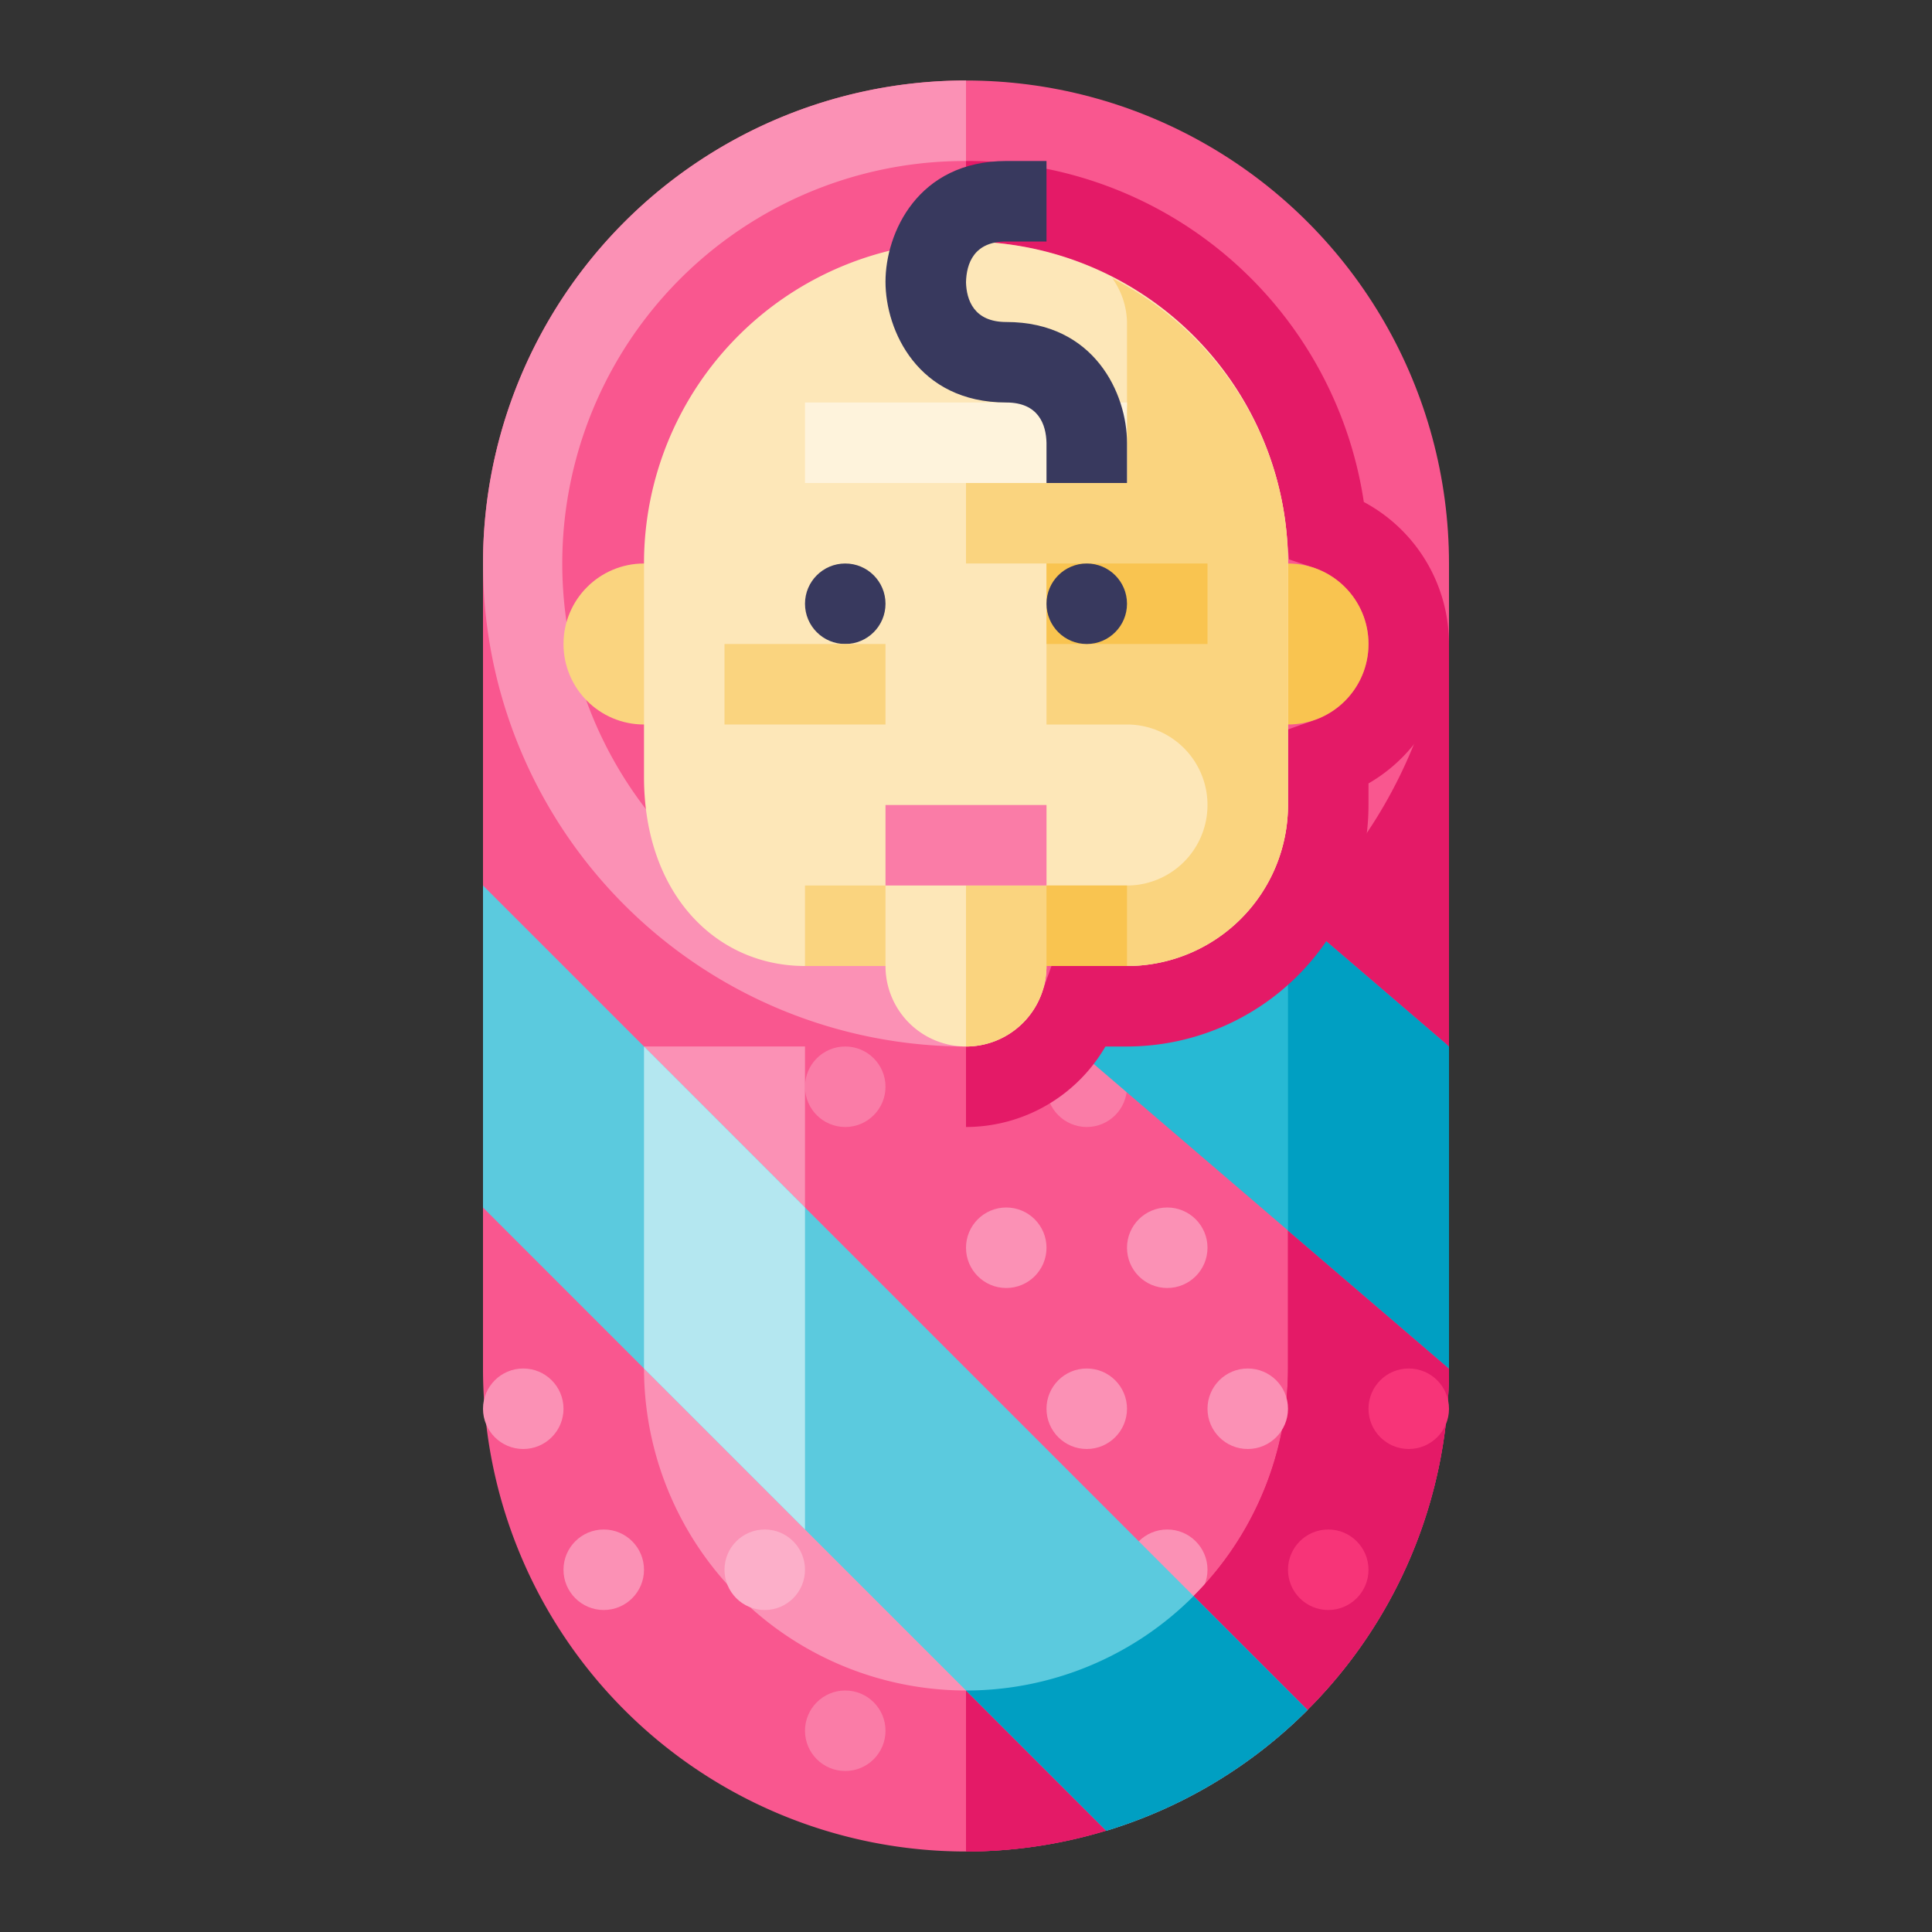 <svg xmlns="http://www.w3.org/2000/svg" viewBox="0 0 512 512"><rect x="0" y="0" width="512" height="512" fill="#333333" stroke="none"/><title>Artboard 101</title><g id="Wraped_Baby" data-name="Wraped Baby"><path d="M128,149.333H384a0,0,0,0,1,0,0V362.667A128,128,0,0,1,256,490.667h-0A128,128,0,0,1,128,362.667V149.333A0,0,0,0,1,128,149.333Z" style="fill:#f9578f"/><circle cx="309.333" cy="416" r="10.667" style="fill:#fb91b5"/><circle cx="288" cy="288" r="10.667" style="fill:#fa7ca7"/><circle cx="224" cy="288" r="10.667" style="fill:#fa7ca7"/><path d="M256,448a85.431,85.431,0,0,1-85.333-85.333V277.333h42.667v85.333A42.709,42.709,0,0,0,256,405.333Z" style="fill:#fb91b5"/><path d="M256,490.667V448a85.431,85.431,0,0,0,85.333-85.333v-192H384v192A128.14,128.14,0,0,1,256,490.667Z" style="fill:#e41a67"/><path d="M256,490.667V448a85.431,85.431,0,0,0,85.333-85.333v-192H384v192A128.14,128.14,0,0,1,256,490.667Z" style="fill:#e41a67"/><polygon points="234.667 234.667 384 362.667 384 277.333 234.667 149.333 234.667 234.667" style="fill:#27b9d4"/><polygon points="341.333 326.095 384 362.667 384 277.333 341.333 240.762 341.333 326.095" style="fill:#009fc2"/><polygon points="362.667 170.667 320 213.333 384 277.333 384 192 362.667 170.667" style="fill:#e41a67"/><circle cx="256" cy="149.333" r="128" style="fill:#f9578f"/><path d="M256,277.333a128,128,0,0,1,0-256V42.667A106.667,106.667,0,1,0,256,256Z" style="fill:#fb91b5"/><path d="M256,298.667V277.333a21.399,21.399,0,0,0,20.125-14.229L278.646,256h20.021a42.709,42.709,0,0,0,42.667-42.667V193.312l7.104-2.521a21.337,21.337,0,0,0-.281-40.333l-6.552-2.219-.646-6.896C336.927,97.969,299.604,64,256,64V42.667a106.121,106.121,0,0,1,105.427,90.365,42.662,42.662,0,0,1,1.24,74.583v5.719a64.07,64.07,0,0,1-64,64h-5.719A42.781,42.781,0,0,1,256,298.667Z" style="fill:#e41a67"/><circle cx="170.667" cy="170.667" r="21.333" style="fill:#fad47f"/><circle cx="341.333" cy="170.667" r="21.333" style="fill:#f9c450"/><path d="M256,64a85.333,85.333,0,0,0-85.333,85.333V205.872c0,31.051,19.103,50.128,42.667,50.128h21.333a21.333,21.333,0,0,0,42.667,0h21.333a42.667,42.667,0,0,0,42.667-42.667v-64A85.333,85.333,0,0,0,256,64Z" style="fill:#fde7b8"/><path d="M277.333,256h21.333a42.667,42.667,0,0,0,42.667-42.667v-64c0-33.096-19.039-61.469-46.581-75.622a20.757,20.757,0,0,1,3.914,11.622v21.333A21.334,21.334,0,0,1,277.333,128H256v21.333h21.333V192h21.333a21.333,21.333,0,0,1,0,42.667H256v42.667A21.334,21.334,0,0,0,277.333,256Z" style="fill:#fad47f"/><rect x="277.333" y="149.333" width="42.667" height="21.333" style="fill:#f9c450"/><circle cx="224" cy="160" r="10.667" style="fill:#38395e"/><circle cx="288" cy="160" r="10.667" style="fill:#38395e"/><rect x="234.667" y="213.333" width="42.667" height="21.333" style="fill:#fa7ca7"/><rect x="213.333" y="106.667" width="85.333" height="21.333" style="fill:#fef3dc"/><rect x="277.333" y="234.667" width="21.333" height="21.333" style="fill:#f9c450"/><rect x="213.333" y="234.667" width="21.333" height="21.333" style="fill:#fad47f"/><rect x="192" y="170.667" width="42.667" height="21.333" style="fill:#fad47f"/><path d="M298.667,128H277.333V117.333c-.125-4.802-2.073-10.667-10.667-10.667-23.479,0-32-19.135-32-32s8.521-32,32-32h10.667V64H266.667C258.073,64,256.125,69.865,256,74.792c.125,4.677,2.073,10.542,10.667,10.542,23.479,0,32,19.135,32,32Z" style="fill:#38395e"/><path d="M346.51,453.176,128,234.667V320L293.176,485.176A127.937,127.937,0,0,0,346.51,453.176Z" style="fill:#5bcade"/><path d="M346.51,453.176l-30.199-30.199A85.068,85.068,0,0,1,256,448l37.176,37.176A127.937,127.937,0,0,0,346.51,453.176Z" style="fill:#009fc2"/><polygon points="213.333 405.333 170.667 362.667 170.667 277.333 213.333 320 213.333 405.333" style="fill:#b4e7f0"/><circle cx="309.333" cy="330.667" r="10.667" style="fill:#fb91b5"/><circle cx="266.667" cy="330.667" r="10.667" style="fill:#fb91b5"/><circle cx="288" cy="373.333" r="10.667" style="fill:#fb91b5"/><circle cx="330.667" cy="373.333" r="10.667" style="fill:#fb91b5"/><circle cx="373.333" cy="373.333" r="10.667" style="fill:#f73478"/><circle cx="352" cy="416" r="10.667" style="fill:#f73478"/><circle cx="224" cy="458.667" r="10.667" style="fill:#fa7ca7"/><circle cx="160" cy="416" r="10.667" style="fill:#fb91b5"/><circle cx="138.667" cy="373.333" r="10.667" style="fill:#fb91b5"/><circle cx="202.667" cy="416" r="10.667" style="fill:#fcafc9"/></g></svg>
